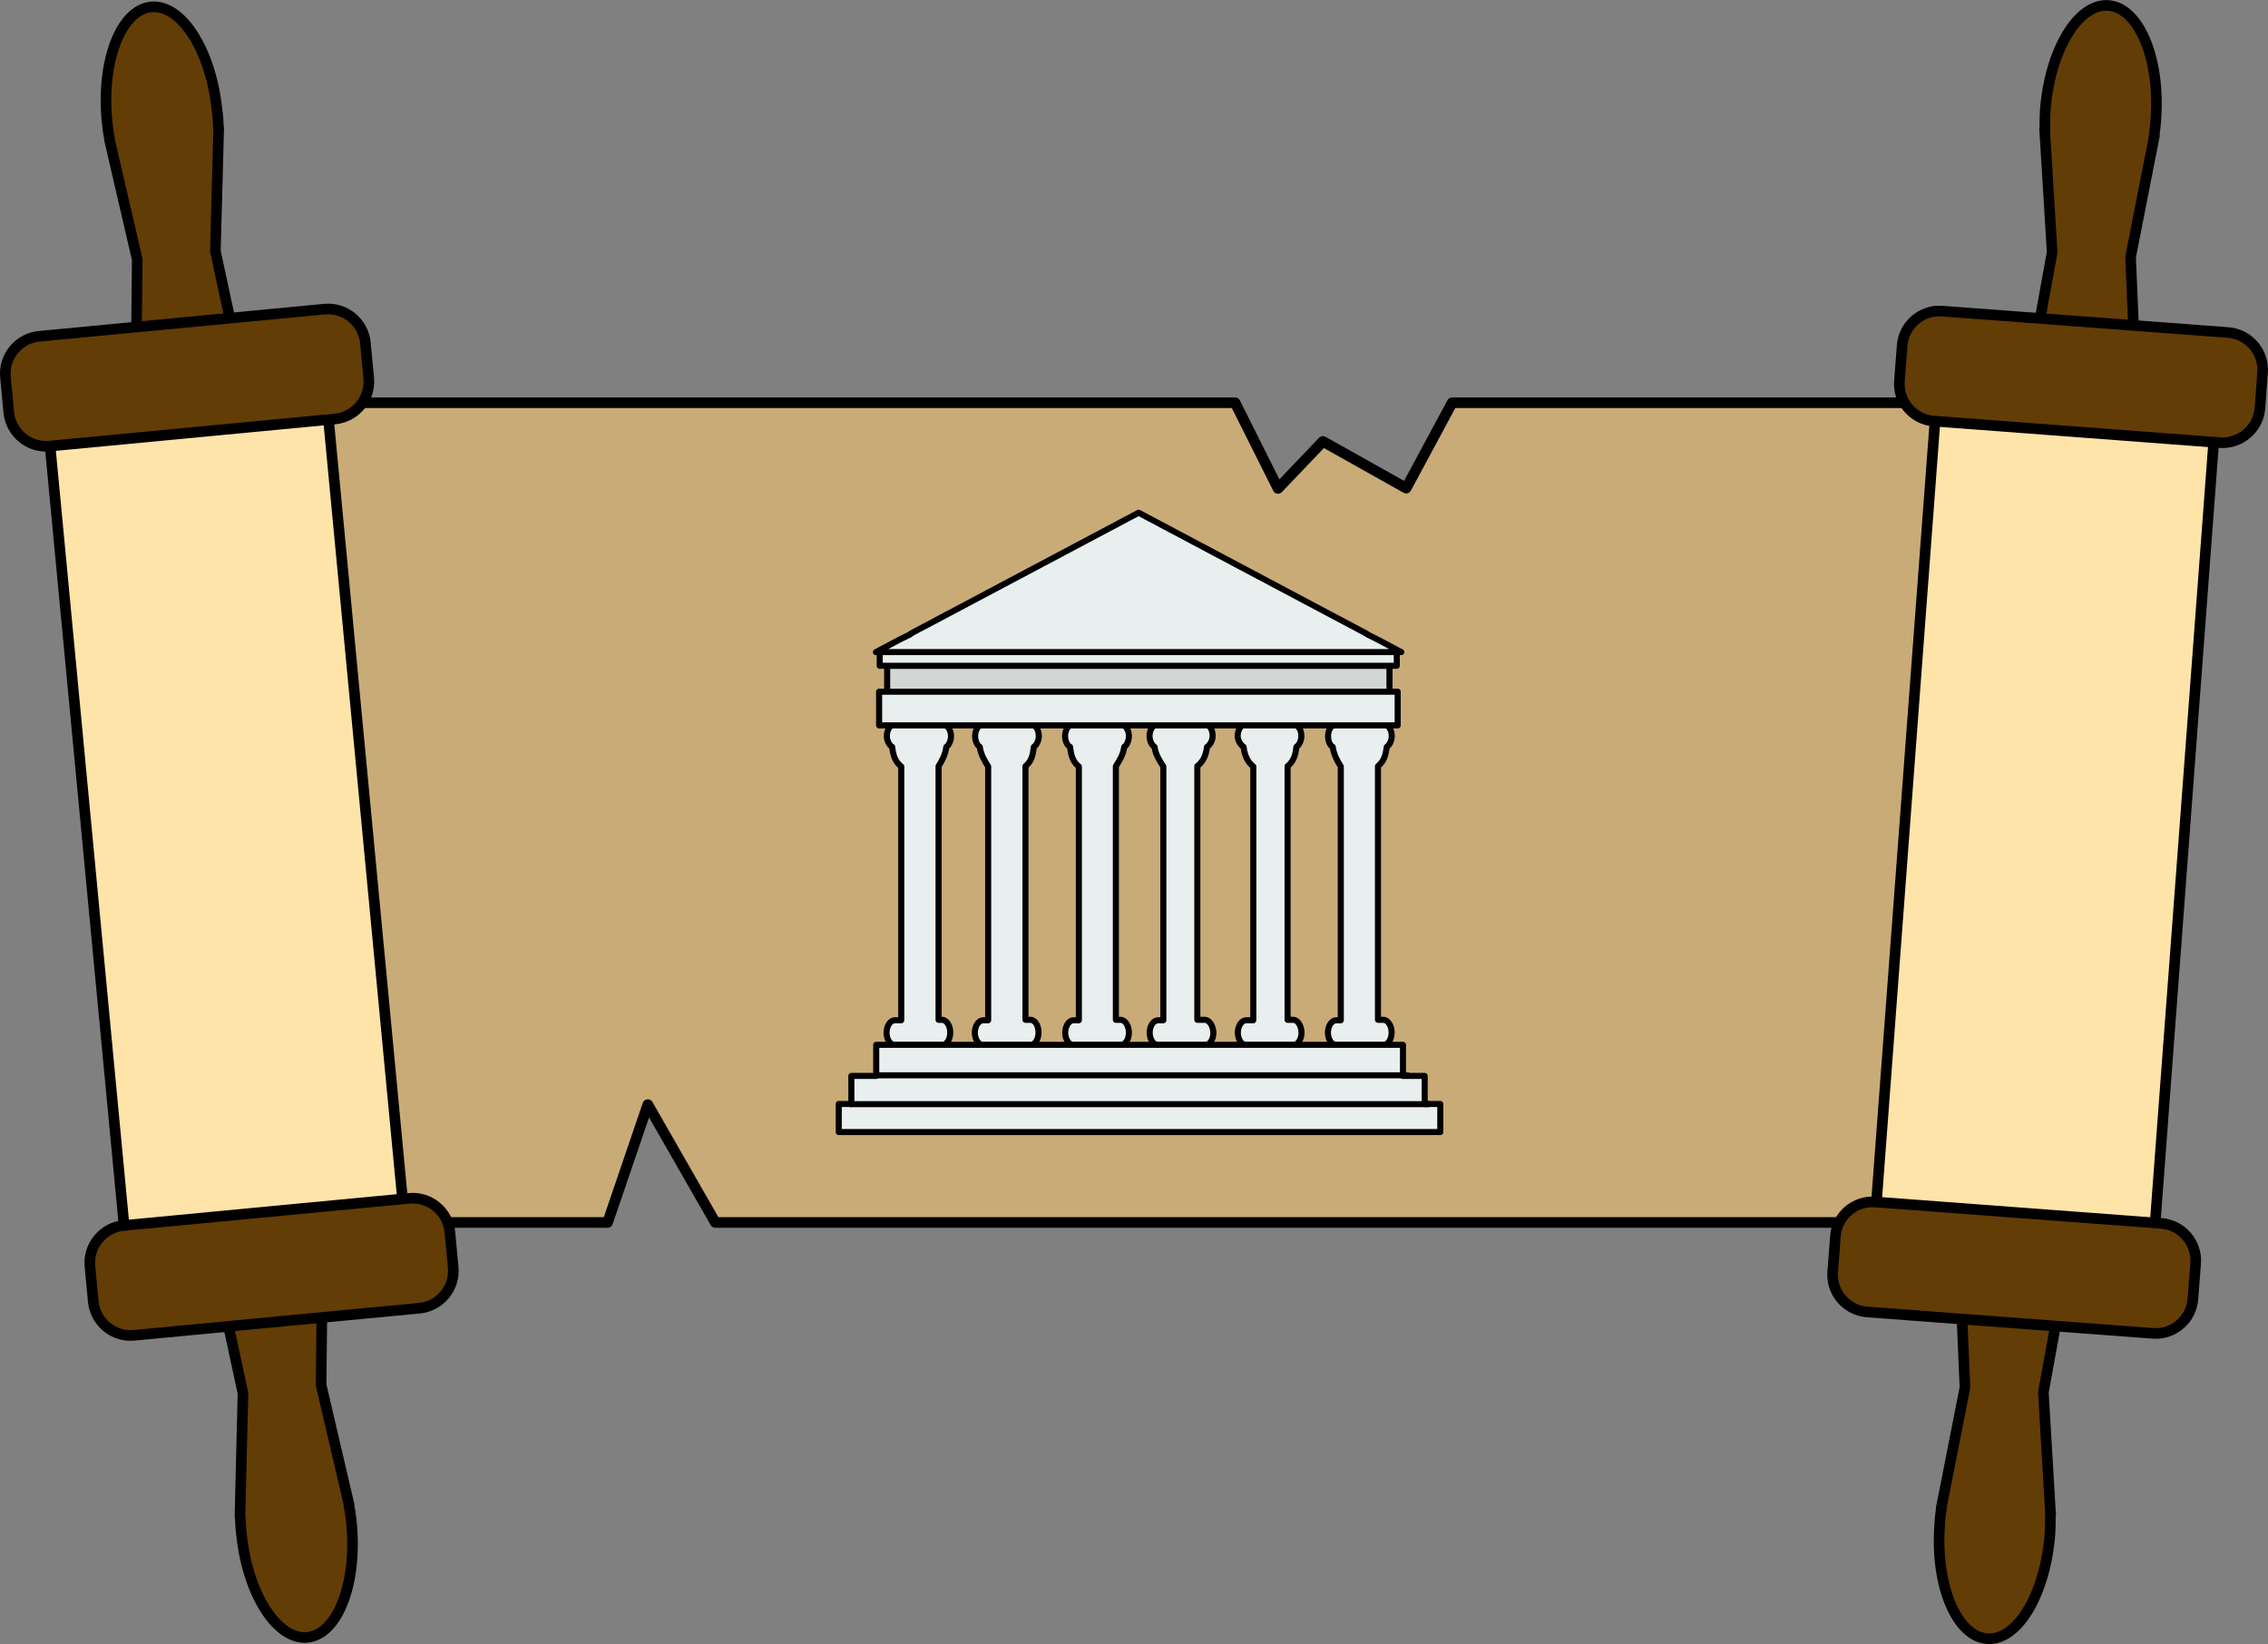 <svg version="1.1" id="greekScrollGraphic" xmlns="http://www.w3.org/2000/svg" xmlns:xlink="http://www.w3.org/1999/xlink" x="0px" y="0px" viewBox="0 0 1495.3 1083.9" enable-background="new 0 0 1495.3 1083.9" xml:space="preserve"><rect x="0" y="0" width="1495.3" height="1083.9" fill="#808080" stroke="none"/><g id="greekScroll"><g><polygon fill="#C9AB77" stroke="#000000" stroke-width="7" stroke-linecap="round" stroke-linejoin="round" stroke-miterlimit="10" points="1291.9,265.5 1291.9,805.9 471.6,805.9 427.1,728.2 400.6,805.9 150.6,805.9 150.6,265.5 814.3,265.5 842.6,322 872.2,291 927.1,321.8 957.4,265.5 "/></g><g><path fill="#633D06" stroke="#000000" stroke-width="7" stroke-linecap="round" stroke-linejoin="round" stroke-miterlimit="10" d="M158.4,999.8l-0.2,0l2-81.3l-17.3-80.3l0.2,0c-0.6-6.8,14.4-14,33.4-16c19-2,35.3,1.8,35.9,8.6l0.2,0l-0.9,82.2l18.5,79.2l-0.2,0c0.8,3.6,1.3,7.5,1.7,11.4c4,39.7-8.9,73.7-28.9,75.8c-20,2.1-39.6-28.4-43.6-68.1C158.7,1007.4,158.5,1003.7,158.4,999.8z"/><path fill="#633D06" stroke="#000000" stroke-width="7" stroke-linecap="round" stroke-linejoin="round" stroke-miterlimit="10" d="M144,84.1l0.2,0l-2.2,81.5l17.3,80.3l-0.2,0c0.6,6.8-14.4,14-33.4,16c-19.2,2-35.3-1.8-35.9-8.6l-0.2,0l0.9-82.2L72.1,91.8l0.2,0c-0.8-3.6-1.3-7.5-1.7-11.4c-4-39.7,8.9-73.7,28.9-75.8s39.6,28.4,43.6,68.1C143.7,76.5,143.9,80.4,144,84.1z"/><rect x="57.9" y="251.9" transform="matrix(-0.996 9.459389e-002 -9.459389e-002 -0.996 351.407 1083.579)" fill="#FFE4A9" stroke="#000000" stroke-width="7" stroke-linecap="round" stroke-linejoin="round" stroke-miterlimit="10" width="184.3" height="596.5"/><path fill="#633D06" stroke="#000000" stroke-width="7" stroke-linecap="round" stroke-linejoin="round" stroke-miterlimit="10" d="M81.5,807.9L269.7,790c13.5-1.3,25.6,8.7,26.9,22.2l2.2,23.3c1.3,13.5-8.7,25.6-22.2,26.9L88.4,880.3c-13.5,1.3-25.6-8.7-26.9-22.2l-2.2-23.3C58,821.3,68,809.2,81.5,807.9z"/><path fill="#633D06" stroke="#000000" stroke-width="7" stroke-linecap="round" stroke-linejoin="round" stroke-miterlimit="10" d="M220.9,276.2L32.7,294.1c-13.5,1.3-25.6-8.7-26.9-22.2l-2.2-23.3c-1.3-13.5,8.7-25.6,22.2-26.9L214,203.8c13.5-1.3,25.6,8.7,26.9,22.2l2.2,23.3C244.4,262.8,234.4,274.9,220.9,276.2z"/></g><g><path fill="#633D06" stroke="#000000" stroke-width="7" stroke-linecap="round" stroke-linejoin="round" stroke-miterlimit="10" d="M1280,994.5l-0.2,0l15.7-79.8l-3.5-82.1l0.2,0c0.5-6.8,16.5-11.3,35.6-10.1c19.3,1.2,34.4,7.7,33.9,14.5l0.2,0l-14.7,80.9l4.8,81.1l-0.2,0c0.1,3.7,0,7.6-0.2,11.5c-2.8,39.8-21.2,71.1-41.3,69.8c-20.1-1.3-34.3-34.7-31.5-74.5C1279,1002,1279.3,998.3,1280,994.5z"/><path fill="#633D06" stroke="#000000" stroke-width="7" stroke-linecap="round" stroke-linejoin="round" stroke-miterlimit="10" d="M1420.2,89.5l0.2,0l-15.7,80l3.5,82.1l-0.2,0c-0.5,6.8-16.5,11.3-35.6,10.1c-19.3-1.2-34.4-7.7-33.9-14.5l-0.2,0l14.7-80.9l-5-81.4l0.2,0c-0.1-3.7,0-7.6,0.2-11.5c2.8-39.8,21.4-71.1,41.5-69.8c20.1,1.3,34.3,34.7,31.5,74.5C1421.2,81.9,1420.7,85.8,1420.2,89.5z"/><rect x="1255.3" y="251.5" transform="matrix(-0.997 -7.475920e-002 7.475920e-002 -0.997 2650.037 1198.799)" fill="#FFE4A9" stroke="#000000" stroke-width="7" stroke-linecap="round" stroke-linejoin="round" stroke-miterlimit="10" width="184.3" height="596.5"/><path fill="#633D06" stroke="#000000" stroke-width="7" stroke-linecap="round" stroke-linejoin="round" stroke-miterlimit="10" d="M1236.4,792.4l188.5,14.1c13.5,1,23.8,12.9,22.7,26.4l-1.8,23.4c-1,13.5-12.9,23.8-26.4,22.7L1231,864.9c-13.5-1-23.8-12.9-22.7-26.4l1.8-23.4C1211,801.6,1222.9,791.3,1236.4,792.4z"/><path fill="#633D06" stroke="#000000" stroke-width="7" stroke-linecap="round" stroke-linejoin="round" stroke-miterlimit="10" d="M1463.5,291.8L1275,277.6c-13.5-1-23.8-12.9-22.7-26.4l1.8-23.4c1-13.5,12.9-23.8,26.4-22.7l188.5,14.1c13.5,1,23.8,12.9,22.7,26.4L1490,269C1489,282.5,1477.1,292.8,1463.5,291.8z"/></g><g><g><path fill="#E8EFEE" stroke="#000000" stroke-width="4" stroke-linecap="round" stroke-linejoin="round" stroke-miterlimit="10" d="M621.1,672.3h-2.3V505.1c2.1-3.3,4.5-7.6,5.1-12.7c1.8-1.2,3.1-4.1,3.1-7.2c0-4.3-2.9-7.8-5.8-7.8h-31c-3.1,0-5.5,3.7-5.5,7.8c0,3.1,1.6,6,3.5,7.2c0.6,5.1,1.8,9.7,6,12.9v167.3H590c-3.1,0-5.5,3.9-5.5,8.2c0,4.3,2.5,8.2,5.5,8.2h31c3.1,0,5.5-3.9,5.5-8.2C626.6,676.4,624.1,672.3,621.1,672.3z"/><path fill="#E8EFEE" stroke="#000000" stroke-width="4" stroke-linecap="round" stroke-linejoin="round" stroke-miterlimit="10" d="M679.4,672.3h-3.3V505.1c4.1-3.3,4.9-7.6,5.5-12.7c1.8-1.2,3.3-4.1,3.3-7.2c0-4.3-2.5-7.8-5.5-7.8h-31c-3.1,0-5.5,3.7-5.5,7.8c0,3.1,1.2,6,3.1,7.2c0.6,5.1,3.5,9.7,5.5,12.9v167.3h-3.3c-3.1,0-5.5,3.9-5.5,8.2c0,4.3,2.5,8.2,5.5,8.2h31c3.1,0,5.5-3.9,5.5-8.2C684.8,676.4,682.5,672.3,679.4,672.3z"/><path fill="#E8EFEE" stroke="#000000" stroke-width="4" stroke-linecap="round" stroke-linejoin="round" stroke-miterlimit="10" d="M738.8,672.3h-3.1V505.1c2.1-3.3,4.9-7.6,5.5-12.7c1.8-1.2,3.1-4.1,3.1-7.2c0-4.3-2.7-7.8-5.8-7.8h-30.8c-3.1,0-5.5,3.7-5.5,7.8c0,3.1,1.2,6,3.3,7.2c0.6,5.1,1.6,9.7,5.8,12.9v167.3h-3.5c-3.1,0-5.5,3.9-5.5,8.2c0,4.3,2.5,8.2,5.5,8.2h31c3.1,0,5.5-3.9,5.5-8.2C744.3,676.4,741.9,672.3,738.8,672.3z"/><path fill="#E8EFEE" stroke="#000000" stroke-width="4" stroke-linecap="round" stroke-linejoin="round" stroke-miterlimit="10" d="M794.3,672.3h-4.9V505.1c4.1-3.3,5.8-7.6,6.4-12.7c1.8-1.2,3.7-4.1,3.7-7.2c0-4.3-2.1-7.8-5.1-7.8h-31c-3.1,0-5.5,3.7-5.5,7.8c0,3.1,1.4,6,3.3,7.2c0.6,5.1,3.7,9.7,5.8,12.9v167.3h-3.5c-3.1,0-5.5,3.9-5.5,8.2c0,4.3,2.5,8.2,5.5,8.2h31c3.1,0,5.5-3.9,5.5-8.2C799.8,676.4,797.4,672.3,794.3,672.3z"/><path fill="#E8EFEE" stroke="#000000" stroke-width="4" stroke-linecap="round" stroke-linejoin="round" stroke-miterlimit="10" d="M852.6,672.3h-3.7V505.1c4.1-3.3,5.3-7.6,5.8-12.7c1.8-1.2,3.3-4.1,3.3-7.2c0-4.3-2.5-7.8-5.5-7.8h-31c-3.1,0-5.5,3.7-5.5,7.8c0,3.1,2.1,6,3.9,7.2c0.6,5.1,2.3,9.7,6.4,12.9v167.3h-4.7c-3.1,0-5.5,3.9-5.5,8.2c0,4.3,2.5,8.2,5.5,8.2h31c3.1,0,5.5-3.9,5.5-8.2C858,676.4,855.7,672.3,852.6,672.3z"/><path fill="#E8EFEE" stroke="#000000" stroke-width="4" stroke-linecap="round" stroke-linejoin="round" stroke-miterlimit="10" d="M912,672.3h-3.5V505.1c4.1-3.3,5.1-7.6,5.8-12.7c1.8-1.2,3.3-4.1,3.3-7.2c0-4.3-2.5-7.8-5.5-7.8h-31c-3.1,0-5.5,3.7-5.5,7.8c0,3.1,1,6,3.1,7.2c0.6,5.1,3.3,9.7,5.3,12.9v167.3H881c-3.1,0-5.5,3.9-5.5,8.2c0,4.3,2.5,8.2,5.5,8.2h31c3.1,0,5.5-3.9,5.5-8.2C917.6,676.4,915.1,672.3,912,672.3z"/></g><polygon fill="#E8EFEE" stroke="#000000" stroke-width="4" stroke-linecap="round" stroke-linejoin="round" stroke-miterlimit="10" points="939.3,727.8 939.3,709.3 925,709.3 925,688.8 577.7,688.8 577.7,709.3 561.3,709.3 561.3,727.8 553,727.8 553,746.3 949.6,746.3 949.6,727.8 "/><rect x="584.9" y="438.9" fill="#D2D6D5" stroke="#000000" stroke-width="4" stroke-linecap="round" stroke-linejoin="round" stroke-miterlimit="10" width="331.2" height="33.5"/><rect x="579.6" y="456" fill="#E8EFEE" stroke="#000000" stroke-width="4" stroke-linecap="round" stroke-linejoin="round" stroke-miterlimit="10" width="341.9" height="22.2"/><rect x="580" y="429" fill="#E8EFEE" stroke="#000000" stroke-width="4" stroke-linecap="round" stroke-linejoin="round" stroke-miterlimit="10" width="340.9" height="9.9"/><polygon fill="#E8EFEE" stroke="#000000" stroke-width="4" stroke-linecap="round" stroke-linejoin="round" stroke-miterlimit="10" points="923.9,429.9 577.5,429.9 594.3,421 594.8,420.8 600.1,418.2 600.5,417.7 750.7,338 900.9,417.7 901.5,418.2 906.7,420.8 907.1,421 "/><line fill="none" stroke="#000000" stroke-width="4" stroke-linecap="round" stroke-linejoin="round" stroke-miterlimit="10" x1="577.9" y1="708.9" x2="927.9" y2="708.9"/><line fill="none" stroke="#000000" stroke-width="4" stroke-linecap="round" stroke-linejoin="round" stroke-miterlimit="10" x1="560.9" y1="727.9" x2="941.9" y2="727.9"/></g></g></svg>